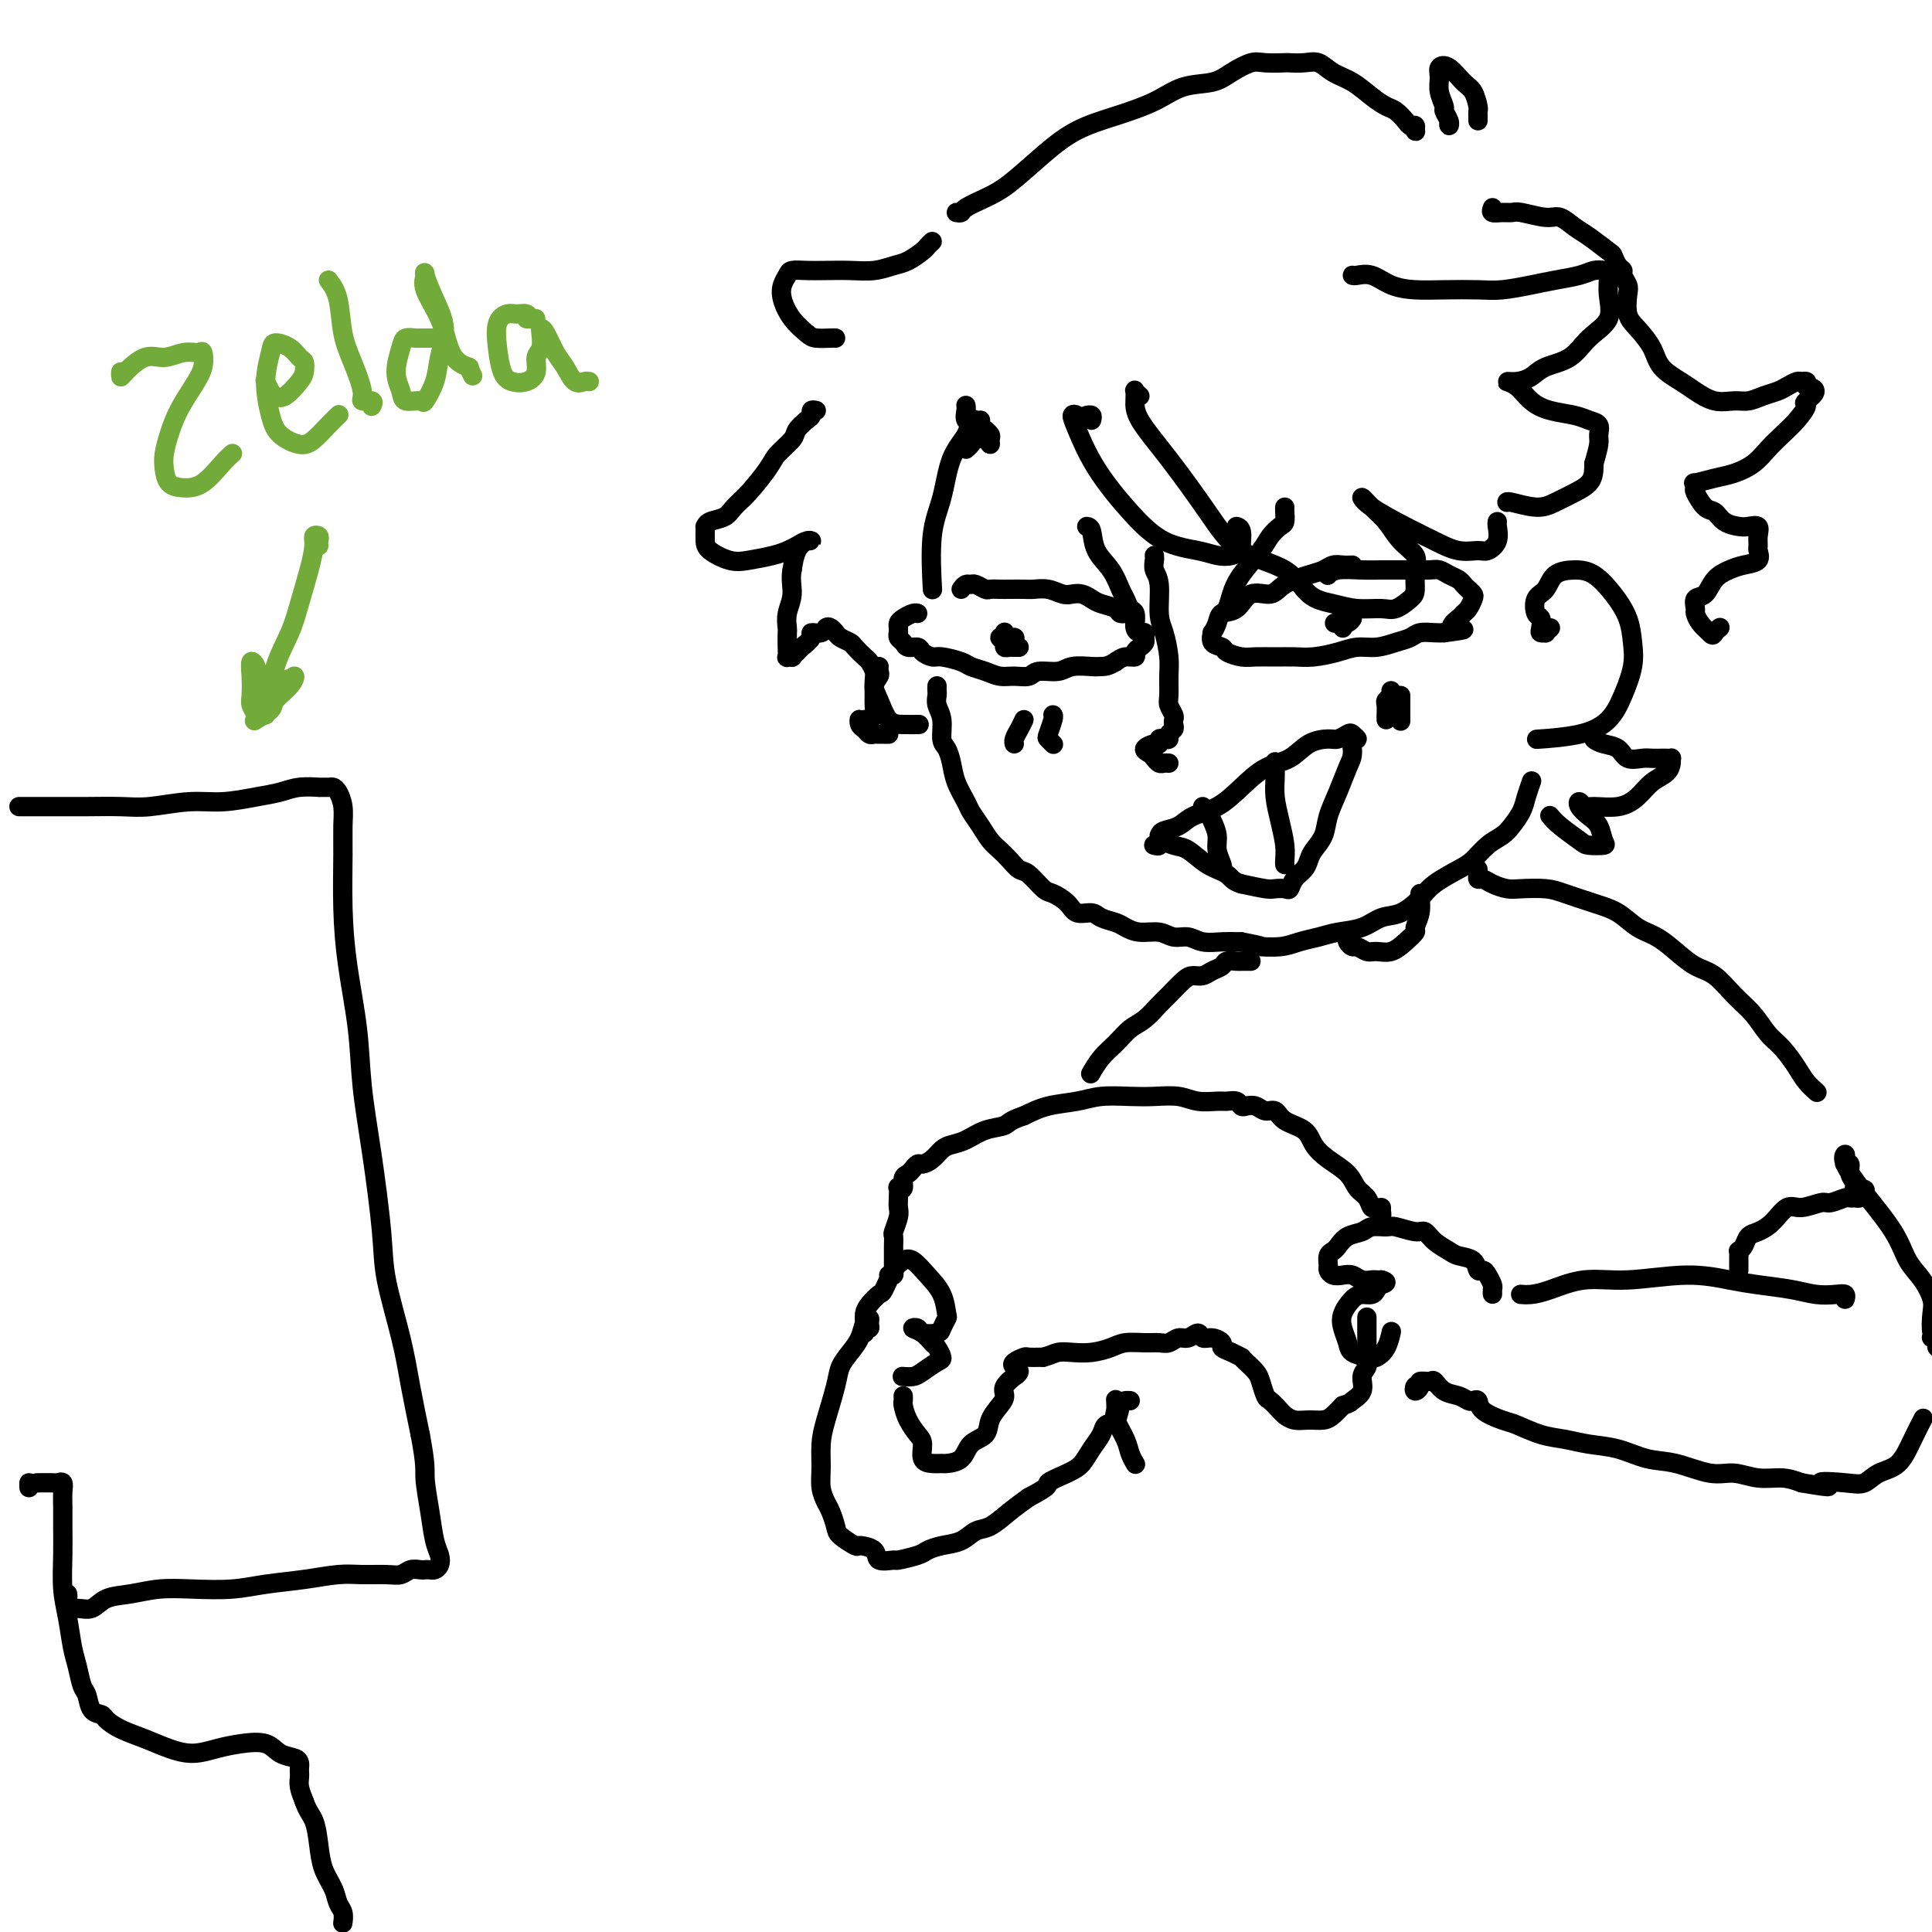 <svg viewBox='0 0 400 400' version='1.1' xmlns='http://www.w3.org/2000/svg' xmlns:xlink='http://www.w3.org/1999/xlink'><g fill='none' stroke='rgb(0,0,0)' stroke-width='4' stroke-linecap='round' stroke-linejoin='round'><path d='M199,122c0.325,-0.431 0.649,-0.862 1,-1c0.351,-0.138 0.727,0.015 1,0c0.273,-0.015 0.442,-0.200 1,0c0.558,0.200 1.504,0.786 2,1c0.496,0.214 0.541,0.058 1,0c0.459,-0.058 1.333,-0.016 2,0c0.667,0.016 1.127,0.008 2,0c0.873,-0.008 2.159,-0.016 3,0c0.841,0.016 1.236,0.056 2,0c0.764,-0.056 1.896,-0.208 3,0c1.104,0.208 2.181,0.777 3,1c0.819,0.223 1.379,0.101 2,0c0.621,-0.101 1.303,-0.181 2,0c0.697,0.181 1.409,0.622 2,1c0.591,0.378 1.062,0.692 2,1c0.938,0.308 2.342,0.611 3,1c0.658,0.389 0.571,0.865 1,1c0.429,0.135 1.373,-0.070 2,0c0.627,0.070 0.938,0.414 1,1c0.062,0.586 -0.126,1.414 0,2c0.126,0.586 0.567,0.931 1,1c0.433,0.069 0.858,-0.136 1,0c0.142,0.136 0.001,0.615 0,1c-0.001,0.385 0.137,0.677 0,1c-0.137,0.323 -0.551,0.678 -1,1c-0.449,0.322 -0.935,0.612 -1,1c-0.065,0.388 0.290,0.874 0,1c-0.290,0.126 -1.226,-0.107 -2,0c-0.774,0.107 -1.387,0.553 -2,1'/><path d='M231,137c-1.543,0.995 -2.399,0.984 -3,1c-0.601,0.016 -0.947,0.061 -2,0c-1.053,-0.061 -2.813,-0.227 -4,0c-1.187,0.227 -1.802,0.846 -3,1c-1.198,0.154 -2.981,-0.158 -4,0c-1.019,0.158 -1.274,0.785 -2,1c-0.726,0.215 -1.921,0.016 -3,0c-1.079,-0.016 -2.040,0.149 -3,0c-0.960,-0.149 -1.919,-0.614 -3,-1c-1.081,-0.386 -2.282,-0.695 -3,-1c-0.718,-0.305 -0.951,-0.608 -2,-1c-1.049,-0.392 -2.915,-0.875 -4,-1c-1.085,-0.125 -1.390,0.107 -2,0c-0.610,-0.107 -1.526,-0.553 -2,-1c-0.474,-0.447 -0.505,-0.894 -1,-1c-0.495,-0.106 -1.453,0.130 -2,0c-0.547,-0.130 -0.682,-0.626 -1,-1c-0.318,-0.374 -0.818,-0.625 -1,-1c-0.182,-0.375 -0.047,-0.874 0,-1c0.047,-0.126 0.005,0.120 0,0c-0.005,-0.120 0.027,-0.607 0,-1c-0.027,-0.393 -0.112,-0.694 0,-1c0.112,-0.306 0.422,-0.618 1,-1c0.578,-0.382 1.425,-0.834 2,-1c0.575,-0.166 0.879,-0.048 1,0c0.121,0.048 0.061,0.024 0,0'/><path d='M210,132c0.000,0.000 0.100,0.100 0.1,0.1'/><path d='M208,131c0.005,0.030 0.010,0.061 0,0c-0.010,-0.061 -0.033,-0.212 0,0c0.033,0.212 0.124,0.789 0,1c-0.124,0.211 -0.463,0.057 0,0c0.463,-0.057 1.727,-0.016 2,0c0.273,0.016 -0.445,0.007 -1,0c-0.555,-0.007 -0.948,-0.012 -1,0c-0.052,0.012 0.238,0.042 0,0c-0.238,-0.042 -1.003,-0.155 -1,0c0.003,0.155 0.775,0.577 1,1c0.225,0.423 -0.097,0.845 0,1c0.097,0.155 0.614,0.041 1,0c0.386,-0.041 0.642,-0.011 1,0c0.358,0.011 0.816,0.003 1,0c0.184,-0.003 0.092,-0.002 0,0'/><path d='M225,109c0.386,0.062 0.772,0.124 1,1c0.228,0.876 0.299,2.568 1,4c0.701,1.432 2.034,2.606 3,4c0.966,1.394 1.565,3.008 2,4c0.435,0.992 0.705,1.363 1,2c0.295,0.637 0.615,1.542 1,2c0.385,0.458 0.834,0.469 1,1c0.166,0.531 0.047,1.580 0,2c-0.047,0.420 -0.024,0.210 0,0'/><path d='M239,115c0.032,0.245 0.064,0.489 0,1c-0.064,0.511 -0.224,1.287 0,2c0.224,0.713 0.830,1.361 1,3c0.170,1.639 -0.098,4.267 0,6c0.098,1.733 0.561,2.572 1,4c0.439,1.428 0.853,3.447 1,5c0.147,1.553 0.025,2.640 0,4c-0.025,1.360 0.046,2.994 0,4c-0.046,1.006 -0.207,1.383 0,2c0.207,0.617 0.784,1.475 1,2c0.216,0.525 0.073,0.719 0,1c-0.073,0.281 -0.075,0.650 0,1c0.075,0.350 0.226,0.681 0,1c-0.226,0.319 -0.831,0.625 -1,1c-0.169,0.375 0.097,0.818 0,1c-0.097,0.182 -0.556,0.104 -1,0c-0.444,-0.104 -0.872,-0.235 -1,0c-0.128,0.235 0.046,0.836 0,1c-0.046,0.164 -0.310,-0.110 -1,0c-0.690,0.110 -1.804,0.604 -2,1c-0.196,0.396 0.526,0.695 1,1c0.474,0.305 0.702,0.618 1,1c0.298,0.382 0.668,0.834 1,1c0.332,0.166 0.628,0.045 1,0c0.372,-0.045 0.821,-0.013 1,0c0.179,0.013 0.090,0.006 0,0'/><path d='M240,173c0.142,-0.360 0.284,-0.721 1,-1c0.716,-0.279 2.007,-0.477 3,-1c0.993,-0.523 1.690,-1.371 3,-2c1.310,-0.629 3.234,-1.040 5,-2c1.766,-0.960 3.373,-2.468 5,-4c1.627,-1.532 3.275,-3.089 5,-4c1.725,-0.911 3.527,-1.176 5,-2c1.473,-0.824 2.618,-2.208 4,-3c1.382,-0.792 3.002,-0.992 4,-1c0.998,-0.008 1.374,0.178 2,0c0.626,-0.178 1.503,-0.718 2,-1c0.497,-0.282 0.614,-0.307 1,0c0.386,0.307 1.040,0.944 1,1c-0.040,0.056 -0.774,-0.471 -1,0c-0.226,0.471 0.057,1.939 0,3c-0.057,1.061 -0.453,1.716 -1,3c-0.547,1.284 -1.246,3.197 -2,5c-0.754,1.803 -1.563,3.494 -2,5c-0.437,1.506 -0.502,2.826 -1,4c-0.498,1.174 -1.429,2.203 -2,3c-0.571,0.797 -0.782,1.362 -1,2c-0.218,0.638 -0.443,1.348 -1,2c-0.557,0.652 -1.445,1.247 -2,2c-0.555,0.753 -0.776,1.663 -1,2c-0.224,0.337 -0.452,0.101 -1,0c-0.548,-0.101 -1.417,-0.066 -2,0c-0.583,0.066 -0.881,0.162 -2,0c-1.119,-0.162 -3.060,-0.581 -5,-1'/><path d='M257,183c-1.885,-0.532 -2.096,-1.363 -3,-2c-0.904,-0.637 -2.500,-1.081 -4,-2c-1.500,-0.919 -2.903,-2.313 -4,-3c-1.097,-0.687 -1.888,-0.668 -3,-1c-1.112,-0.332 -2.546,-1.017 -3,-1c-0.454,0.017 0.070,0.735 0,1c-0.070,0.265 -0.734,0.076 -1,0c-0.266,-0.076 -0.133,-0.038 0,0'/><path d='M249,167c0.342,0.269 0.684,0.538 1,1c0.316,0.462 0.607,1.119 1,2c0.393,0.881 0.890,1.988 1,3c0.110,1.012 -0.166,1.931 0,3c0.166,1.069 0.776,2.288 1,3c0.224,0.712 0.064,0.918 0,1c-0.064,0.082 -0.032,0.041 0,0'/><path d='M264,158c-0.006,-0.250 -0.012,-0.499 0,0c0.012,0.499 0.042,1.748 0,3c-0.042,1.252 -0.155,2.507 0,4c0.155,1.493 0.577,3.223 1,5c0.423,1.777 0.845,3.600 1,5c0.155,1.400 0.042,2.377 0,3c-0.042,0.623 -0.012,0.892 0,1c0.012,0.108 0.006,0.054 0,0'/><path d='M280,117c-0.665,0.025 -1.330,0.051 -2,0c-0.670,-0.051 -1.347,-0.177 -2,0c-0.653,0.177 -1.284,0.657 -2,1c-0.716,0.343 -1.517,0.547 -3,1c-1.483,0.453 -3.648,1.153 -5,2c-1.352,0.847 -1.892,1.840 -3,2c-1.108,0.160 -2.784,-0.513 -4,0c-1.216,0.513 -1.971,2.213 -3,3c-1.029,0.787 -2.330,0.663 -3,1c-0.670,0.337 -0.708,1.137 -1,2c-0.292,0.863 -0.837,1.789 -1,2c-0.163,0.211 0.057,-0.294 0,0c-0.057,0.294 -0.389,1.385 0,2c0.389,0.615 1.499,0.753 2,1c0.501,0.247 0.391,0.602 1,1c0.609,0.398 1.936,0.839 3,1c1.064,0.161 1.866,0.040 3,0c1.134,-0.040 2.599,-0.001 4,0c1.401,0.001 2.737,-0.037 4,0c1.263,0.037 2.452,0.151 4,0c1.548,-0.151 3.454,-0.565 5,-1c1.546,-0.435 2.731,-0.891 4,-1c1.269,-0.109 2.623,0.128 4,0c1.377,-0.128 2.778,-0.623 4,-1c1.222,-0.377 2.266,-0.637 3,-1c0.734,-0.363 1.159,-0.828 2,-1c0.841,-0.172 2.097,-0.049 3,0c0.903,0.049 1.451,0.025 2,0'/><path d='M299,131c6.903,-0.893 3.160,-0.624 2,-1c-1.160,-0.376 0.264,-1.396 1,-2c0.736,-0.604 0.783,-0.792 1,-1c0.217,-0.208 0.605,-0.437 1,-1c0.395,-0.563 0.797,-1.460 1,-2c0.203,-0.540 0.206,-0.722 0,-1c-0.206,-0.278 -0.622,-0.653 -1,-1c-0.378,-0.347 -0.720,-0.667 -1,-1c-0.280,-0.333 -0.500,-0.678 -1,-1c-0.500,-0.322 -1.282,-0.622 -2,-1c-0.718,-0.378 -1.374,-0.833 -2,-1c-0.626,-0.167 -1.222,-0.044 -2,0c-0.778,0.044 -1.738,0.011 -3,0c-1.262,-0.011 -2.825,0.001 -4,0c-1.175,-0.001 -1.961,-0.014 -3,0c-1.039,0.014 -2.330,0.055 -4,0c-1.670,-0.055 -3.719,-0.207 -5,0c-1.281,0.207 -1.795,0.773 -2,1c-0.205,0.227 -0.103,0.113 0,0'/><path d='M277,129c-0.511,-0.002 -1.022,-0.004 -1,0c0.022,0.004 0.578,0.015 1,0c0.422,-0.015 0.712,-0.057 1,0c0.288,0.057 0.575,0.214 1,0c0.425,-0.214 0.990,-0.798 1,-1c0.010,-0.202 -0.533,-0.023 -1,0c-0.467,0.023 -0.857,-0.110 -1,0c-0.143,0.110 -0.038,0.462 0,1c0.038,0.538 0.010,1.260 0,1c-0.010,-0.260 -0.003,-1.503 0,-2c0.003,-0.497 0.001,-0.249 0,0'/><path d='M266,105c-0.016,0.214 -0.033,0.429 0,1c0.033,0.571 0.115,1.499 0,2c-0.115,0.501 -0.426,0.573 -1,1c-0.574,0.427 -1.410,1.207 -2,2c-0.590,0.793 -0.932,1.600 -2,3c-1.068,1.400 -2.860,3.394 -4,5c-1.140,1.606 -1.626,2.822 -2,4c-0.374,1.178 -0.636,2.316 -1,3c-0.364,0.684 -0.829,0.915 -1,1c-0.171,0.085 -0.049,0.024 0,0c0.049,-0.024 0.024,-0.012 0,0'/><path d='M194,142c-0.009,0.354 -0.017,0.707 0,1c0.017,0.293 0.060,0.525 0,1c-0.060,0.475 -0.223,1.193 0,2c0.223,0.807 0.832,1.702 1,3c0.168,1.298 -0.106,2.999 0,4c0.106,1.001 0.591,1.303 1,2c0.409,0.697 0.743,1.789 1,3c0.257,1.211 0.439,2.541 1,4c0.561,1.459 1.501,3.048 2,4c0.499,0.952 0.556,1.266 1,2c0.444,0.734 1.274,1.889 2,3c0.726,1.111 1.348,2.179 2,3c0.652,0.821 1.333,1.393 2,2c0.667,0.607 1.318,1.247 2,2c0.682,0.753 1.394,1.619 2,2c0.606,0.381 1.106,0.278 2,1c0.894,0.722 2.183,2.270 3,3c0.817,0.730 1.162,0.644 2,1c0.838,0.356 2.168,1.156 3,2c0.832,0.844 1.167,1.731 2,2c0.833,0.269 2.164,-0.082 3,0c0.836,0.082 1.175,0.595 2,1c0.825,0.405 2.135,0.701 3,1c0.865,0.299 1.285,0.601 2,1c0.715,0.399 1.727,0.895 3,1c1.273,0.105 2.808,-0.182 4,0c1.192,0.182 2.040,0.833 3,1c0.960,0.167 2.030,-0.151 3,0c0.970,0.151 1.838,0.771 3,1c1.162,0.229 2.618,0.065 4,0c1.382,-0.065 2.691,-0.033 4,0'/><path d='M257,195c5.974,1.142 3.909,0.996 4,1c0.091,0.004 2.337,0.157 4,0c1.663,-0.157 2.741,-0.624 4,-1c1.259,-0.376 2.699,-0.663 4,-1c1.301,-0.337 2.463,-0.726 4,-1c1.537,-0.274 3.448,-0.432 5,-1c1.552,-0.568 2.744,-1.546 4,-2c1.256,-0.454 2.576,-0.386 4,-1c1.424,-0.614 2.950,-1.911 4,-3c1.050,-1.089 1.622,-1.968 3,-3c1.378,-1.032 3.562,-2.215 5,-3c1.438,-0.785 2.129,-1.172 3,-2c0.871,-0.828 1.921,-2.097 3,-3c1.079,-0.903 2.188,-1.440 3,-2c0.812,-0.560 1.328,-1.142 2,-2c0.672,-0.858 1.500,-1.993 2,-3c0.500,-1.007 0.673,-1.887 1,-3c0.327,-1.113 0.808,-2.461 1,-3c0.192,-0.539 0.096,-0.270 0,0'/><path d='M236,82c-0.422,-0.382 -0.843,-0.765 -1,-1c-0.157,-0.235 -0.049,-0.324 0,0c0.049,0.324 0.038,1.059 0,2c-0.038,0.941 -0.103,2.087 1,4c1.103,1.913 3.375,4.593 6,8c2.625,3.407 5.604,7.543 8,11c2.396,3.457 4.208,6.237 7,8c2.792,1.763 6.565,2.510 9,4c2.435,1.490 3.533,3.721 5,5c1.467,1.279 3.303,1.604 5,2c1.697,0.396 3.253,0.862 5,1c1.747,0.138 3.683,-0.053 5,0c1.317,0.053 2.016,0.348 3,0c0.984,-0.348 2.255,-1.341 3,-2c0.745,-0.659 0.965,-0.984 1,-2c0.035,-1.016 -0.115,-2.722 0,-4c0.115,-1.278 0.496,-2.127 0,-3c-0.496,-0.873 -1.868,-1.771 -3,-3c-1.132,-1.229 -2.023,-2.790 -3,-4c-0.977,-1.210 -2.041,-2.070 -3,-3c-0.959,-0.930 -1.815,-1.930 -2,-2c-0.185,-0.070 0.300,0.790 2,2c1.700,1.210 4.615,2.770 7,4c2.385,1.230 4.240,2.129 6,3c1.760,0.871 3.424,1.715 5,2c1.576,0.285 3.063,0.010 4,0c0.937,-0.010 1.323,0.246 2,0c0.677,-0.246 1.645,-0.994 2,-2c0.355,-1.006 0.095,-2.271 0,-3c-0.095,-0.729 -0.027,-0.923 0,-1c0.027,-0.077 0.014,-0.039 0,0'/><path d='M226,87c0.111,-0.422 0.222,-0.844 0,-1c-0.222,-0.156 -0.778,-0.044 -1,0c-0.222,0.044 -0.111,0.022 0,0'/><path d='M224,87c-0.299,-0.380 -0.599,-0.761 -1,-1c-0.401,-0.239 -0.904,-0.338 -1,0c-0.096,0.338 0.214,1.113 1,3c0.786,1.887 2.048,4.887 4,8c1.952,3.113 4.595,6.338 7,9c2.405,2.662 4.571,4.762 7,6c2.429,1.238 5.120,1.613 7,2c1.880,0.387 2.950,0.787 4,1c1.050,0.213 2.082,0.239 3,0c0.918,-0.239 1.724,-0.744 2,-1c0.276,-0.256 0.022,-0.265 0,-1c-0.022,-0.735 0.186,-2.198 0,-3c-0.186,-0.802 -0.768,-0.943 -1,-1c-0.232,-0.057 -0.116,-0.028 0,0'/><path d='M203,87c-0.319,0.065 -0.637,0.129 -1,0c-0.363,-0.129 -0.770,-0.453 -1,0c-0.230,0.453 -0.282,1.682 -1,3c-0.718,1.318 -2.101,2.726 -3,5c-0.899,2.274 -1.313,5.414 -2,8c-0.687,2.586 -1.646,4.619 -2,8c-0.354,3.381 -0.101,8.109 0,10c0.101,1.891 0.051,0.946 0,0'/><path d='M321,130c-0.452,0.427 -0.905,0.853 -1,1c-0.095,0.147 0.167,0.014 0,0c-0.167,-0.014 -0.765,0.091 -1,0c-0.235,-0.091 -0.109,-0.379 0,-1c0.109,-0.621 0.202,-1.574 0,-2c-0.202,-0.426 -0.697,-0.325 -1,-1c-0.303,-0.675 -0.413,-2.128 0,-3c0.413,-0.872 1.349,-1.165 2,-2c0.651,-0.835 1.018,-2.213 2,-3c0.982,-0.787 2.578,-0.984 4,-1c1.422,-0.016 2.670,0.150 4,1c1.330,0.850 2.743,2.386 4,4c1.257,1.614 2.358,3.306 3,5c0.642,1.694 0.827,3.389 1,5c0.173,1.611 0.336,3.139 0,5c-0.336,1.861 -1.170,4.054 -2,6c-0.830,1.946 -1.655,3.645 -3,5c-1.345,1.355 -3.208,2.365 -6,3c-2.792,0.635 -6.512,0.896 -8,1c-1.488,0.104 -0.744,0.052 0,0'/><path d='M182,138c-0.035,0.354 -0.071,0.708 0,1c0.071,0.292 0.248,0.523 0,1c-0.248,0.477 -0.921,1.200 -1,2c-0.079,0.800 0.435,1.679 1,3c0.565,1.321 1.182,3.086 2,4c0.818,0.914 1.835,0.977 3,1c1.165,0.023 2.476,0.007 3,0c0.524,-0.007 0.262,-0.003 0,0'/><path d='M169,85c-0.437,-0.096 -0.875,-0.193 -1,0c-0.125,0.193 0.061,0.674 0,1c-0.061,0.326 -0.371,0.497 -1,1c-0.629,0.503 -1.578,1.338 -2,2c-0.422,0.662 -0.315,1.150 -1,2c-0.685,0.850 -2.160,2.063 -3,3c-0.840,0.937 -1.044,1.599 -2,3c-0.956,1.401 -2.662,3.542 -4,5c-1.338,1.458 -2.306,2.232 -3,3c-0.694,0.768 -1.114,1.528 -2,2c-0.886,0.472 -2.237,0.654 -3,1c-0.763,0.346 -0.936,0.855 -1,1c-0.064,0.145 -0.019,-0.073 0,0c0.019,0.073 0.012,0.437 0,1c-0.012,0.563 -0.029,1.325 0,2c0.029,0.675 0.105,1.264 1,2c0.895,0.736 2.610,1.620 4,2c1.390,0.380 2.456,0.256 4,0c1.544,-0.256 3.567,-0.643 5,-1c1.433,-0.357 2.277,-0.685 3,-1c0.723,-0.315 1.326,-0.616 2,-1c0.674,-0.384 1.421,-0.852 2,-1c0.579,-0.148 0.990,0.022 1,0c0.010,-0.022 -0.382,-0.237 -1,0c-0.618,0.237 -1.462,0.925 -2,2c-0.538,1.075 -0.769,2.538 -1,4'/><path d='M164,118c-0.403,1.865 0.088,3.528 0,5c-0.088,1.472 -0.755,2.752 -1,4c-0.245,1.248 -0.067,2.464 0,3c0.067,0.536 0.022,0.392 0,1c-0.022,0.608 -0.021,1.968 0,3c0.021,1.032 0.061,1.738 0,2c-0.061,0.262 -0.225,0.082 0,0c0.225,-0.082 0.839,-0.067 1,0c0.161,0.067 -0.130,0.186 0,0c0.130,-0.186 0.683,-0.676 1,-1c0.317,-0.324 0.400,-0.483 1,-1c0.600,-0.517 1.719,-1.393 2,-2c0.281,-0.607 -0.275,-0.943 0,-1c0.275,-0.057 1.380,0.167 2,0c0.620,-0.167 0.754,-0.725 1,-1c0.246,-0.275 0.604,-0.267 1,0c0.396,0.267 0.831,0.793 1,1c0.169,0.207 0.072,0.096 0,0c-0.072,-0.096 -0.117,-0.176 0,0c0.117,0.176 0.398,0.610 1,1c0.602,0.390 1.524,0.738 2,1c0.476,0.262 0.506,0.439 1,1c0.494,0.561 1.453,1.505 2,2c0.547,0.495 0.682,0.541 1,1c0.318,0.459 0.818,1.331 1,2c0.182,0.669 0.046,1.136 0,2c-0.046,0.864 -0.001,2.127 0,3c0.001,0.873 -0.041,1.358 0,2c0.041,0.642 0.165,1.442 0,2c-0.165,0.558 -0.619,0.874 -1,1c-0.381,0.126 -0.691,0.063 -1,0'/><path d='M179,149c-0.523,1.498 -0.831,0.244 -1,0c-0.169,-0.244 -0.200,0.523 0,1c0.200,0.477 0.631,0.664 1,1c0.369,0.336 0.677,0.822 1,1c0.323,0.178 0.661,0.048 1,0c0.339,-0.048 0.678,-0.013 1,0c0.322,0.013 0.625,0.003 1,0c0.375,-0.003 0.821,-0.001 1,0c0.179,0.001 0.089,0.000 0,0'/><path d='M193,50c-0.382,0.364 -0.765,0.728 -1,1c-0.235,0.272 -0.323,0.451 -1,1c-0.677,0.549 -1.945,1.468 -3,2c-1.055,0.532 -1.899,0.679 -3,1c-1.101,0.321 -2.459,0.818 -4,1c-1.541,0.182 -3.263,0.051 -5,0c-1.737,-0.051 -3.488,-0.022 -5,0c-1.512,0.022 -2.785,0.038 -4,0c-1.215,-0.038 -2.373,-0.131 -3,0c-0.627,0.131 -0.722,0.487 -1,1c-0.278,0.513 -0.739,1.185 -1,2c-0.261,0.815 -0.322,1.774 0,3c0.322,1.226 1.029,2.721 2,4c0.971,1.279 2.208,2.343 3,3c0.792,0.657 1.140,0.908 2,1c0.860,0.092 2.231,0.025 3,0c0.769,-0.025 0.934,-0.007 1,0c0.066,0.007 0.033,0.004 0,0'/><path d='M200,84c-0.012,-0.058 -0.023,-0.117 0,0c0.023,0.117 0.082,0.409 0,1c-0.082,0.591 -0.305,1.482 0,2c0.305,0.518 1.139,0.663 2,1c0.861,0.337 1.748,0.866 2,1c0.252,0.134 -0.131,-0.125 0,0c0.131,0.125 0.774,0.635 1,1c0.226,0.365 0.033,0.584 0,1c-0.033,0.416 0.092,1.029 0,1c-0.092,-0.029 -0.403,-0.701 -1,-1c-0.597,-0.299 -1.480,-0.224 -2,0c-0.520,0.224 -0.679,0.599 -1,1c-0.321,0.401 -0.806,0.829 -1,1c-0.194,0.171 -0.097,0.086 0,0'/><path d='M280,57c0.173,0.053 0.346,0.105 1,0c0.654,-0.105 1.788,-0.368 3,0c1.212,0.368 2.503,1.367 4,2c1.497,0.633 3.201,0.899 5,1c1.799,0.101 3.694,0.038 6,0c2.306,-0.038 5.023,-0.051 7,0c1.977,0.051 3.215,0.168 5,0c1.785,-0.168 4.117,-0.620 6,-1c1.883,-0.380 3.318,-0.690 5,-1c1.682,-0.310 3.613,-0.622 5,-1c1.387,-0.378 2.231,-0.821 3,-1c0.769,-0.179 1.462,-0.093 2,0c0.538,0.093 0.922,0.192 1,1c0.078,0.808 -0.149,2.324 0,4c0.149,1.676 0.676,3.513 0,5c-0.676,1.487 -2.554,2.623 -4,4c-1.446,1.377 -2.459,2.996 -4,4c-1.541,1.004 -3.609,1.395 -5,2c-1.391,0.605 -2.105,1.426 -3,2c-0.895,0.574 -1.970,0.903 -3,1c-1.030,0.097 -2.015,-0.038 -2,0c0.015,0.038 1.029,0.248 2,1c0.971,0.752 1.900,2.046 3,3c1.100,0.954 2.372,1.568 4,2c1.628,0.432 3.614,0.680 5,1c1.386,0.320 2.172,0.710 3,1c0.828,0.290 1.696,0.480 2,1c0.304,0.520 0.043,1.371 0,2c-0.043,0.629 0.130,1.037 0,2c-0.130,0.963 -0.565,2.482 -1,4'/><path d='M330,96c0.057,2.204 -0.300,3.214 -1,4c-0.700,0.786 -1.743,1.349 -3,2c-1.257,0.651 -2.729,1.390 -4,2c-1.271,0.610 -2.341,1.091 -4,1c-1.659,-0.091 -3.908,-0.755 -5,-1c-1.092,-0.245 -1.026,-0.070 -1,0c0.026,0.070 0.013,0.035 0,0'/><path d='M198,44c0.402,0.066 0.805,0.133 1,0c0.195,-0.133 0.184,-0.465 1,-1c0.816,-0.535 2.459,-1.273 4,-2c1.541,-0.727 2.981,-1.443 5,-3c2.019,-1.557 4.618,-3.955 7,-6c2.382,-2.045 4.549,-3.738 7,-5c2.451,-1.262 5.186,-2.095 8,-3c2.814,-0.905 5.706,-1.882 8,-3c2.294,-1.118 3.991,-2.377 6,-3c2.009,-0.623 4.329,-0.612 6,-1c1.671,-0.388 2.694,-1.176 4,-2c1.306,-0.824 2.895,-1.684 4,-2c1.105,-0.316 1.727,-0.086 3,0c1.273,0.086 3.197,0.029 4,0c0.803,-0.029 0.486,-0.031 1,0c0.514,0.031 1.859,0.095 3,0c1.141,-0.095 2.077,-0.348 3,0c0.923,0.348 1.833,1.297 3,2c1.167,0.703 2.593,1.162 4,2c1.407,0.838 2.797,2.057 4,3c1.203,0.943 2.221,1.611 3,2c0.779,0.389 1.319,0.500 2,1c0.681,0.500 1.504,1.389 2,2c0.496,0.611 0.665,0.945 1,1c0.335,0.055 0.836,-0.167 1,0c0.164,0.167 -0.007,0.725 0,1c0.007,0.275 0.194,0.266 0,0c-0.194,-0.266 -0.770,-0.790 -1,-1c-0.230,-0.210 -0.115,-0.105 0,0'/><path d='M300,25c-0.033,0.478 -0.065,0.957 0,1c0.065,0.043 0.228,-0.348 0,-1c-0.228,-0.652 -0.847,-1.565 -1,-2c-0.153,-0.435 0.160,-0.392 0,-1c-0.160,-0.608 -0.794,-1.866 -1,-3c-0.206,-1.134 0.014,-2.145 0,-3c-0.014,-0.855 -0.263,-1.553 0,-2c0.263,-0.447 1.037,-0.642 2,0c0.963,0.642 2.114,2.122 3,3c0.886,0.878 1.505,1.153 2,2c0.495,0.847 0.865,2.265 1,3c0.135,0.735 0.036,0.785 0,1c-0.036,0.215 -0.010,0.594 0,1c0.010,0.406 0.003,0.840 0,1c-0.003,0.160 -0.001,0.046 0,0c0.001,-0.046 0.000,-0.023 0,0'/><path d='M309,43c-0.173,0.425 -0.345,0.850 0,1c0.345,0.150 1.208,0.024 2,0c0.792,-0.024 1.514,0.052 2,0c0.486,-0.052 0.737,-0.234 2,0c1.263,0.234 3.540,0.882 5,1c1.460,0.118 2.103,-0.296 3,0c0.897,0.296 2.047,1.301 3,2c0.953,0.699 1.709,1.090 3,2c1.291,0.910 3.115,2.337 4,3c0.885,0.663 0.829,0.562 1,1c0.171,0.438 0.568,1.414 1,2c0.432,0.586 0.899,0.783 1,1c0.101,0.217 -0.164,0.455 0,1c0.164,0.545 0.758,1.398 1,2c0.242,0.602 0.132,0.955 0,2c-0.132,1.045 -0.285,2.784 0,4c0.285,1.216 1.009,1.911 2,3c0.991,1.089 2.249,2.573 3,4c0.751,1.427 0.995,2.799 2,4c1.005,1.201 2.772,2.232 4,3c1.228,0.768 1.917,1.275 3,2c1.083,0.725 2.559,1.669 4,2c1.441,0.331 2.847,0.047 4,0c1.153,-0.047 2.053,0.141 3,0c0.947,-0.141 1.941,-0.612 3,-1c1.059,-0.388 2.182,-0.693 3,-1c0.818,-0.307 1.330,-0.615 2,-1c0.670,-0.385 1.499,-0.845 2,-1c0.501,-0.155 0.673,-0.003 1,0c0.327,0.003 0.808,-0.142 1,0c0.192,0.142 0.096,0.571 0,1'/><path d='M374,80c3.536,0.503 0.875,2.259 0,3c-0.875,0.741 0.034,0.467 0,1c-0.034,0.533 -1.012,1.873 -2,3c-0.988,1.127 -1.985,2.042 -3,3c-1.015,0.958 -2.049,1.959 -3,3c-0.951,1.041 -1.820,2.120 -3,3c-1.180,0.880 -2.669,1.560 -4,2c-1.331,0.440 -2.502,0.641 -4,1c-1.498,0.359 -3.324,0.878 -4,1c-0.676,0.122 -0.203,-0.151 0,0c0.203,0.151 0.136,0.727 0,1c-0.136,0.273 -0.342,0.245 0,1c0.342,0.755 1.232,2.294 2,3c0.768,0.706 1.415,0.580 2,1c0.585,0.420 1.109,1.386 2,2c0.891,0.614 2.148,0.875 3,1c0.852,0.125 1.300,0.112 2,0c0.700,-0.112 1.654,-0.325 2,0c0.346,0.325 0.084,1.186 0,2c-0.084,0.814 0.011,1.580 0,2c-0.011,0.420 -0.128,0.496 0,1c0.128,0.504 0.502,1.438 0,2c-0.502,0.562 -1.879,0.751 -3,1c-1.121,0.249 -1.985,0.557 -3,1c-1.015,0.443 -2.182,1.021 -3,2c-0.818,0.979 -1.289,2.359 -2,3c-0.711,0.641 -1.663,0.542 -2,1c-0.337,0.458 -0.059,1.473 0,2c0.059,0.527 -0.099,0.565 0,1c0.099,0.435 0.457,1.267 1,2c0.543,0.733 1.272,1.366 2,2'/><path d='M354,131c0.631,0.833 0.708,0.417 1,0c0.292,-0.417 0.798,-0.833 1,-1c0.202,-0.167 0.101,-0.083 0,0'/><path d='M330,152c-0.146,0.323 -0.292,0.647 0,1c0.292,0.353 1.023,0.736 2,1c0.977,0.264 2.202,0.411 3,1c0.798,0.589 1.169,1.622 2,2c0.831,0.378 2.121,0.101 3,0c0.879,-0.101 1.346,-0.028 2,0c0.654,0.028 1.496,0.010 2,0c0.504,-0.010 0.670,-0.010 1,0c0.330,0.010 0.826,0.032 1,0c0.174,-0.032 0.028,-0.119 0,0c-0.028,0.119 0.063,0.442 0,1c-0.063,0.558 -0.279,1.351 -1,2c-0.721,0.649 -1.947,1.156 -3,2c-1.053,0.844 -1.932,2.026 -3,3c-1.068,0.974 -2.326,1.741 -4,2c-1.674,0.259 -3.763,0.009 -5,0c-1.237,-0.009 -1.621,0.223 -2,0c-0.379,-0.223 -0.754,-0.901 -1,-1c-0.246,-0.099 -0.365,0.380 0,1c0.365,0.620 1.212,1.382 2,2c0.788,0.618 1.517,1.093 2,2c0.483,0.907 0.719,2.248 1,3c0.281,0.752 0.608,0.916 0,1c-0.608,0.084 -2.149,0.089 -3,0c-0.851,-0.089 -1.012,-0.271 -2,-1c-0.988,-0.729 -2.805,-2.004 -4,-3c-1.195,-0.996 -1.770,-1.713 -2,-2c-0.230,-0.287 -0.115,-0.143 0,0'/><path d='M279,193c0.026,0.342 0.052,0.684 0,1c-0.052,0.316 -0.180,0.606 0,1c0.180,0.394 0.670,0.892 1,1c0.330,0.108 0.500,-0.173 1,0c0.500,0.173 1.329,0.799 2,1c0.671,0.201 1.184,-0.025 2,0c0.816,0.025 1.935,0.299 3,0c1.065,-0.299 2.075,-1.173 3,-2c0.925,-0.827 1.764,-1.609 2,-2c0.236,-0.391 -0.133,-0.392 0,-1c0.133,-0.608 0.768,-1.823 1,-3c0.232,-1.177 0.063,-2.317 0,-3c-0.063,-0.683 -0.018,-0.909 0,-1c0.018,-0.091 0.009,-0.045 0,0'/><path d='M309,267c0.006,0.519 0.013,1.039 0,1c-0.013,-0.039 -0.045,-0.636 0,-1c0.045,-0.364 0.169,-0.497 0,-1c-0.169,-0.503 -0.630,-1.378 -1,-2c-0.370,-0.622 -0.650,-0.992 -1,-1c-0.350,-0.008 -0.769,0.346 -1,0c-0.231,-0.346 -0.275,-1.393 -1,-2c-0.725,-0.607 -2.131,-0.774 -3,-1c-0.869,-0.226 -1.199,-0.509 -2,-1c-0.801,-0.491 -2.072,-1.189 -3,-2c-0.928,-0.811 -1.512,-1.735 -2,-2c-0.488,-0.265 -0.878,0.128 -2,0c-1.122,-0.128 -2.976,-0.779 -4,-1c-1.024,-0.221 -1.220,-0.014 -2,0c-0.780,0.014 -2.145,-0.165 -3,0c-0.855,0.165 -1.200,0.673 -2,1c-0.800,0.327 -2.057,0.473 -3,1c-0.943,0.527 -1.574,1.436 -2,2c-0.426,0.564 -0.648,0.782 -1,1c-0.352,0.218 -0.835,0.437 -1,1c-0.165,0.563 -0.014,1.470 0,2c0.014,0.530 -0.110,0.682 0,1c0.110,0.318 0.453,0.803 1,1c0.547,0.197 1.298,0.105 2,0c0.702,-0.105 1.354,-0.224 2,0c0.646,0.224 1.287,0.792 2,1c0.713,0.208 1.500,0.056 2,0c0.500,-0.056 0.714,-0.016 1,0c0.286,0.016 0.643,0.008 1,0'/><path d='M286,265c1.753,0.492 0.636,0.722 0,1c-0.636,0.278 -0.791,0.605 -1,1c-0.209,0.395 -0.474,0.857 -1,1c-0.526,0.143 -1.314,-0.033 -2,0c-0.686,0.033 -1.268,0.274 -2,1c-0.732,0.726 -1.612,1.935 -2,3c-0.388,1.065 -0.284,1.985 0,3c0.284,1.015 0.748,2.124 1,3c0.252,0.876 0.292,1.520 1,2c0.708,0.480 2.085,0.797 3,1c0.915,0.203 1.369,0.291 2,0c0.631,-0.291 1.439,-0.963 2,-2c0.561,-1.037 0.875,-2.439 1,-3c0.125,-0.561 0.063,-0.280 0,0'/><path d='M286,250c0.000,0.346 0.001,0.693 0,1c-0.001,0.307 -0.003,0.576 0,1c0.003,0.424 0.012,1.005 0,1c-0.012,-0.005 -0.044,-0.596 0,-1c0.044,-0.404 0.163,-0.621 0,-1c-0.163,-0.379 -0.608,-0.919 -1,-1c-0.392,-0.081 -0.730,0.299 -1,0c-0.270,-0.299 -0.471,-1.276 -1,-2c-0.529,-0.724 -1.385,-1.195 -2,-2c-0.615,-0.805 -0.987,-1.944 -2,-3c-1.013,-1.056 -2.666,-2.028 -4,-3c-1.334,-0.972 -2.349,-1.944 -3,-3c-0.651,-1.056 -0.937,-2.196 -2,-3c-1.063,-0.804 -2.904,-1.274 -4,-2c-1.096,-0.726 -1.446,-1.710 -2,-2c-0.554,-0.290 -1.313,0.115 -2,0c-0.687,-0.115 -1.301,-0.749 -2,-1c-0.699,-0.251 -1.484,-0.120 -2,0c-0.516,0.120 -0.763,0.229 -1,0c-0.237,-0.229 -0.463,-0.797 -1,-1c-0.537,-0.203 -1.385,-0.040 -2,0c-0.615,0.040 -0.998,-0.042 -2,0c-1.002,0.042 -2.623,0.206 -4,0c-1.377,-0.206 -2.508,-0.784 -4,-1c-1.492,-0.216 -3.343,-0.070 -5,0c-1.657,0.070 -3.121,0.063 -5,0c-1.879,-0.063 -4.174,-0.182 -6,0c-1.826,0.182 -3.184,0.664 -5,1c-1.816,0.336 -4.090,0.524 -6,1c-1.910,0.476 -3.455,1.238 -5,2'/><path d='M212,231c-3.192,1.040 -3.173,1.640 -4,2c-0.827,0.360 -2.500,0.481 -4,1c-1.500,0.519 -2.825,1.435 -4,2c-1.175,0.565 -2.199,0.777 -3,1c-0.801,0.223 -1.381,0.455 -2,1c-0.619,0.545 -1.279,1.403 -2,2c-0.721,0.597 -1.504,0.932 -2,1c-0.496,0.068 -0.706,-0.132 -1,0c-0.294,0.132 -0.671,0.596 -1,1c-0.329,0.404 -0.610,0.748 -1,1c-0.390,0.252 -0.889,0.413 -1,1c-0.111,0.587 0.166,1.599 0,2c-0.166,0.401 -0.776,0.189 -1,0c-0.224,-0.189 -0.064,-0.355 0,0c0.064,0.355 0.031,1.232 0,2c-0.031,0.768 -0.061,1.428 0,2c0.061,0.572 0.212,1.057 0,2c-0.212,0.943 -0.789,2.346 -1,3c-0.211,0.654 -0.056,0.560 0,1c0.056,0.440 0.015,1.413 0,2c-0.015,0.587 -0.003,0.788 0,1c0.003,0.212 -0.003,0.435 0,1c0.003,0.565 0.015,1.472 0,2c-0.015,0.528 -0.055,0.678 0,1c0.055,0.322 0.207,0.818 0,1c-0.207,0.182 -0.773,0.052 -1,0c-0.227,-0.052 -0.113,-0.026 0,0'/><path d='M180,275c-0.427,0.064 -0.854,0.129 -1,0c-0.146,-0.129 -0.013,-0.451 0,-1c0.013,-0.549 -0.096,-1.323 0,-2c0.096,-0.677 0.396,-1.256 1,-2c0.604,-0.744 1.512,-1.652 2,-2c0.488,-0.348 0.556,-0.138 1,-1c0.444,-0.862 1.264,-2.798 2,-4c0.736,-1.202 1.388,-1.670 2,-2c0.612,-0.330 1.184,-0.521 2,0c0.816,0.521 1.875,1.754 3,3c1.125,1.246 2.315,2.505 3,4c0.685,1.495 0.867,3.225 1,4c0.133,0.775 0.219,0.596 0,1c-0.219,0.404 -0.744,1.390 -1,2c-0.256,0.610 -0.245,0.845 -1,1c-0.755,0.155 -2.276,0.231 -3,0c-0.724,-0.231 -0.650,-0.768 -1,-1c-0.350,-0.232 -1.123,-0.160 -1,0c0.123,0.160 1.142,0.409 2,1c0.858,0.591 1.555,1.524 2,2c0.445,0.476 0.639,0.495 1,1c0.361,0.505 0.888,1.494 1,2c0.112,0.506 -0.191,0.528 -1,1c-0.809,0.472 -2.124,1.395 -3,2c-0.876,0.605 -1.313,0.894 -2,1c-0.687,0.106 -1.625,0.030 -2,0c-0.375,-0.030 -0.188,-0.015 0,0'/><path d='M187,289c0.016,0.379 0.033,0.758 0,1c-0.033,0.242 -0.115,0.348 0,1c0.115,0.652 0.429,1.849 1,3c0.571,1.151 1.400,2.256 2,3c0.600,0.744 0.971,1.128 1,2c0.029,0.872 -0.283,2.233 0,3c0.283,0.767 1.163,0.942 2,1c0.837,0.058 1.633,0.000 2,0c0.367,-0.000 0.307,0.058 1,0c0.693,-0.058 2.140,-0.232 3,-1c0.860,-0.768 1.135,-2.131 2,-3c0.865,-0.869 2.321,-1.243 3,-2c0.679,-0.757 0.582,-1.895 1,-3c0.418,-1.105 1.350,-2.176 2,-3c0.650,-0.824 1.016,-1.401 1,-2c-0.016,-0.599 -0.414,-1.221 0,-2c0.414,-0.779 1.640,-1.714 2,-2c0.360,-0.286 -0.145,0.077 0,0c0.145,-0.077 0.940,-0.595 1,-1c0.060,-0.405 -0.617,-0.697 -1,-1c-0.383,-0.303 -0.474,-0.617 0,-1c0.474,-0.383 1.512,-0.834 2,-1c0.488,-0.166 0.425,-0.047 1,0c0.575,0.047 1.787,0.024 3,0'/><path d='M216,281c1.476,-0.378 2.165,-0.823 3,-1c0.835,-0.177 1.816,-0.086 3,0c1.184,0.086 2.572,0.166 4,0c1.428,-0.166 2.896,-0.579 4,-1c1.104,-0.421 1.843,-0.849 3,-1c1.157,-0.151 2.732,-0.025 4,0c1.268,0.025 2.227,-0.051 3,0c0.773,0.051 1.358,0.228 2,0c0.642,-0.228 1.340,-0.861 2,-1c0.660,-0.139 1.281,0.214 2,0c0.719,-0.214 1.536,-0.997 2,-1c0.464,-0.003 0.575,0.772 1,1c0.425,0.228 1.165,-0.093 2,0c0.835,0.093 1.764,0.599 2,1c0.236,0.401 -0.222,0.698 0,1c0.222,0.302 1.124,0.609 2,1c0.876,0.391 1.726,0.866 2,1c0.274,0.134 -0.028,-0.072 0,0c0.028,0.072 0.388,0.424 1,1c0.612,0.576 1.477,1.377 2,2c0.523,0.623 0.703,1.070 1,2c0.297,0.930 0.712,2.344 1,3c0.288,0.656 0.450,0.554 1,1c0.550,0.446 1.488,1.441 2,2c0.512,0.559 0.598,0.684 1,1c0.402,0.316 1.119,0.825 2,1c0.881,0.175 1.927,0.016 3,0c1.073,-0.016 2.174,0.111 3,0c0.826,-0.111 1.379,-0.460 2,-1c0.621,-0.540 1.311,-1.270 2,-2'/><path d='M278,291c1.874,-0.611 1.560,-0.639 2,-1c0.440,-0.361 1.635,-1.055 2,-2c0.365,-0.945 -0.098,-2.142 0,-3c0.098,-0.858 0.758,-1.376 1,-2c0.242,-0.624 0.065,-1.355 0,-2c-0.065,-0.645 -0.017,-1.204 0,-2c0.017,-0.796 0.005,-1.830 0,-3c-0.005,-1.170 -0.001,-2.477 0,-3c0.001,-0.523 0.001,-0.261 0,0'/><path d='M259,199c-0.325,0.002 -0.649,0.004 -1,0c-0.351,-0.004 -0.727,-0.012 -1,0c-0.273,0.012 -0.443,0.046 -1,0c-0.557,-0.046 -1.500,-0.170 -2,0c-0.500,0.170 -0.555,0.635 -1,1c-0.445,0.365 -1.278,0.630 -2,1c-0.722,0.370 -1.333,0.846 -2,1c-0.667,0.154 -1.389,-0.016 -2,0c-0.611,0.016 -1.111,0.216 -2,1c-0.889,0.784 -2.166,2.153 -3,3c-0.834,0.847 -1.224,1.174 -2,2c-0.776,0.826 -1.939,2.152 -3,3c-1.061,0.848 -2.022,1.219 -3,2c-0.978,0.781 -1.973,1.972 -3,3c-1.027,1.028 -2.084,1.892 -3,3c-0.916,1.108 -1.690,2.459 -2,3c-0.310,0.541 -0.155,0.270 0,0'/><path d='M306,180c0.020,0.303 0.039,0.607 0,1c-0.039,0.393 -0.137,0.876 0,1c0.137,0.124 0.508,-0.111 1,0c0.492,0.111 1.105,0.568 2,1c0.895,0.432 2.072,0.840 3,1c0.928,0.160 1.605,0.072 3,0c1.395,-0.072 3.506,-0.129 5,0c1.494,0.129 2.370,0.442 4,1c1.630,0.558 4.014,1.359 6,2c1.986,0.641 3.574,1.120 5,2c1.426,0.880 2.692,2.159 4,3c1.308,0.841 2.660,1.242 4,2c1.340,0.758 2.669,1.871 4,3c1.331,1.129 2.663,2.273 4,3c1.337,0.727 2.679,1.036 4,2c1.321,0.964 2.623,2.582 4,4c1.377,1.418 2.830,2.634 4,4c1.170,1.366 2.058,2.881 3,4c0.942,1.119 1.937,1.841 3,3c1.063,1.159 2.192,2.754 3,4c0.808,1.246 1.294,2.143 2,3c0.706,0.857 1.630,1.673 2,2c0.370,0.327 0.185,0.163 0,0'/><path d='M315,268c-0.148,-0.013 -0.296,-0.027 0,0c0.296,0.027 1.037,0.094 2,0c0.963,-0.094 2.147,-0.348 4,-1c1.853,-0.652 4.376,-1.702 7,-2c2.624,-0.298 5.348,0.158 9,0c3.652,-0.158 8.230,-0.928 12,-1c3.770,-0.072 6.732,0.555 9,1c2.268,0.445 3.841,0.707 6,1c2.159,0.293 4.904,0.618 7,1c2.096,0.382 3.542,0.821 5,1c1.458,0.179 2.927,0.100 4,0c1.073,-0.100 1.750,-0.219 2,0c0.250,0.219 0.071,0.777 0,1c-0.071,0.223 -0.036,0.112 0,0'/><path d='M294,287c-0.388,-0.135 -0.777,-0.270 -1,0c-0.223,0.270 -0.282,0.946 0,1c0.282,0.054 0.904,-0.515 1,-1c0.096,-0.485 -0.333,-0.887 0,-1c0.333,-0.113 1.427,0.065 2,0c0.573,-0.065 0.626,-0.371 1,0c0.374,0.371 1.071,1.418 2,2c0.929,0.582 2.092,0.697 3,1c0.908,0.303 1.563,0.792 2,1c0.437,0.208 0.657,0.135 1,0c0.343,-0.135 0.811,-0.331 1,0c0.189,0.331 0.101,1.188 1,2c0.899,0.812 2.787,1.580 4,2c1.213,0.420 1.750,0.493 3,1c1.250,0.507 3.211,1.449 5,2c1.789,0.551 3.406,0.709 5,1c1.594,0.291 3.164,0.713 5,1c1.836,0.287 3.939,0.440 6,1c2.061,0.560 4.080,1.527 6,2c1.920,0.473 3.742,0.452 6,1c2.258,0.548 4.953,1.666 7,2c2.047,0.334 3.446,-0.117 5,0c1.554,0.117 3.265,0.801 5,1c1.735,0.199 3.496,-0.086 5,0c1.504,0.086 2.752,0.543 4,1'/><path d='M373,307c9.012,1.555 4.543,0.441 4,0c-0.543,-0.441 2.841,-0.210 5,0c2.159,0.210 3.094,0.399 4,0c0.906,-0.399 1.784,-1.386 3,-2c1.216,-0.614 2.769,-0.855 4,-2c1.231,-1.145 2.139,-3.193 3,-5c0.861,-1.807 1.675,-3.373 2,-4c0.325,-0.627 0.163,-0.313 0,0'/><path d='M360,260c-0.000,0.344 -0.000,0.688 0,1c0.000,0.312 0.000,0.591 0,1c-0.000,0.409 -0.001,0.947 0,1c0.001,0.053 0.003,-0.380 0,-1c-0.003,-0.620 -0.013,-1.427 0,-2c0.013,-0.573 0.047,-0.913 0,-1c-0.047,-0.087 -0.176,0.077 0,0c0.176,-0.077 0.655,-0.396 1,-1c0.345,-0.604 0.555,-1.491 1,-2c0.445,-0.509 1.124,-0.638 2,-1c0.876,-0.362 1.948,-0.958 3,-2c1.052,-1.042 2.082,-2.532 3,-3c0.918,-0.468 1.723,0.085 3,0c1.277,-0.085 3.024,-0.808 4,-1c0.976,-0.192 1.179,0.145 2,0c0.821,-0.145 2.259,-0.774 3,-1c0.741,-0.226 0.786,-0.050 1,0c0.214,0.050 0.596,-0.025 1,0c0.404,0.025 0.830,0.150 1,0c0.170,-0.150 0.085,-0.575 0,-1'/><path d='M385,247c2.303,-0.688 0.560,-0.908 0,-1c-0.560,-0.092 0.061,-0.057 0,0c-0.061,0.057 -0.805,0.135 -1,0c-0.195,-0.135 0.158,-0.484 0,-1c-0.158,-0.516 -0.826,-1.201 -1,-2c-0.174,-0.799 0.147,-1.713 0,-2c-0.147,-0.287 -0.762,0.055 -1,0c-0.238,-0.055 -0.100,-0.505 0,-1c0.100,-0.495 0.161,-1.035 0,-1c-0.161,0.035 -0.545,0.644 0,2c0.545,1.356 2.020,3.458 4,6c1.980,2.542 4.464,5.522 6,8c1.536,2.478 2.123,4.453 3,6c0.877,1.547 2.043,2.666 3,4c0.957,1.334 1.706,2.884 2,4c0.294,1.116 0.132,1.799 0,3c-0.132,1.201 -0.235,2.921 0,4c0.235,1.079 0.809,1.518 1,2c0.191,0.482 -0.000,1.005 0,1c0.000,-0.005 0.192,-0.540 0,-1c-0.192,-0.460 -0.769,-0.846 -1,-1c-0.231,-0.154 -0.115,-0.077 0,0'/><path d='M179,276c-0.115,-0.444 -0.230,-0.888 0,-1c0.230,-0.112 0.806,0.108 1,0c0.194,-0.108 0.008,-0.546 0,-1c-0.008,-0.454 0.163,-0.926 0,-1c-0.163,-0.074 -0.658,0.248 -1,1c-0.342,0.752 -0.529,1.933 -1,3c-0.471,1.067 -1.226,2.020 -2,3c-0.774,0.980 -1.566,1.987 -2,3c-0.434,1.013 -0.509,2.031 -1,4c-0.491,1.969 -1.396,4.888 -2,7c-0.604,2.112 -0.905,3.418 -1,5c-0.095,1.582 0.017,3.439 0,5c-0.017,1.561 -0.161,2.826 0,4c0.161,1.174 0.629,2.255 1,3c0.371,0.745 0.646,1.152 1,2c0.354,0.848 0.785,2.138 1,3c0.215,0.862 0.212,1.296 1,2c0.788,0.704 2.366,1.677 3,2c0.634,0.323 0.324,-0.004 1,0c0.676,0.004 2.338,0.338 3,1c0.662,0.662 0.323,1.653 1,2c0.677,0.347 2.372,0.051 3,0c0.628,-0.051 0.191,0.142 1,0c0.809,-0.142 2.863,-0.620 4,-1c1.137,-0.380 1.356,-0.664 2,-1c0.644,-0.336 1.711,-0.726 3,-1c1.289,-0.274 2.798,-0.433 4,-1c1.202,-0.567 2.095,-1.544 3,-2c0.905,-0.456 1.820,-0.392 3,-1c1.180,-0.608 2.623,-1.888 4,-3c1.377,-1.112 2.689,-2.056 4,-3'/><path d='M213,310c5.037,-2.592 3.630,-2.570 4,-3c0.370,-0.430 2.518,-1.310 4,-2c1.482,-0.690 2.299,-1.191 3,-2c0.701,-0.809 1.287,-1.926 2,-3c0.713,-1.074 1.553,-2.106 2,-3c0.447,-0.894 0.502,-1.651 1,-2c0.498,-0.349 1.440,-0.290 2,-1c0.560,-0.710 0.738,-2.190 1,-3c0.262,-0.810 0.609,-0.949 1,-1c0.391,-0.051 0.826,-0.015 1,0c0.174,0.015 0.087,0.007 0,0'/><path d='M231,290c-0.015,-0.193 -0.029,-0.386 0,0c0.029,0.386 0.103,1.351 0,2c-0.103,0.649 -0.381,0.983 0,2c0.381,1.017 1.423,2.717 2,4c0.577,1.283 0.691,2.148 1,3c0.309,0.852 0.815,1.692 1,2c0.185,0.308 0.050,0.083 0,0c-0.050,-0.083 -0.014,-0.024 0,0c0.014,0.024 0.007,0.012 0,0'/><path d='M4,167c-0.062,-0.000 -0.124,-0.000 0,0c0.124,0.000 0.435,0.000 1,0c0.565,-0.000 1.385,-0.000 2,0c0.615,0.000 1.024,0.001 2,0c0.976,-0.001 2.517,-0.004 4,0c1.483,0.004 2.908,0.016 5,0c2.092,-0.016 4.852,-0.060 7,0c2.148,0.060 3.684,0.224 6,0c2.316,-0.224 5.412,-0.834 8,-1c2.588,-0.166 4.667,0.113 7,0c2.333,-0.113 4.921,-0.619 7,-1c2.079,-0.381 3.650,-0.638 5,-1c1.350,-0.362 2.480,-0.829 4,-1c1.520,-0.171 3.429,-0.044 4,0c0.571,0.044 -0.197,0.006 0,0c0.197,-0.006 1.359,0.020 2,0c0.641,-0.020 0.760,-0.086 1,0c0.240,0.086 0.600,0.325 1,1c0.400,0.675 0.841,1.788 1,3c0.159,1.212 0.035,2.525 0,4c-0.035,1.475 0.017,3.112 0,6c-0.017,2.888 -0.104,7.025 0,11c0.104,3.975 0.399,7.786 1,12c0.601,4.214 1.507,8.830 2,13c0.493,4.170 0.573,7.893 1,12c0.427,4.107 1.203,8.597 2,14c0.797,5.403 1.617,11.718 2,16c0.383,4.282 0.329,6.529 1,10c0.671,3.471 2.065,8.165 3,12c0.935,3.835 1.410,6.810 2,10c0.590,3.190 1.295,6.595 2,10'/><path d='M87,297c1.261,6.651 0.913,7.277 1,9c0.087,1.723 0.609,4.542 1,7c0.391,2.458 0.652,4.553 1,6c0.348,1.447 0.783,2.244 1,3c0.217,0.756 0.216,1.470 0,2c-0.216,0.530 -0.649,0.874 -1,1c-0.351,0.126 -0.622,0.033 -1,0c-0.378,-0.033 -0.863,-0.005 -1,0c-0.137,0.005 0.075,-0.013 0,0c-0.075,0.013 -0.438,0.056 -1,0c-0.562,-0.056 -1.323,-0.212 -2,0c-0.677,0.212 -1.269,0.792 -2,1c-0.731,0.208 -1.600,0.044 -3,0c-1.400,-0.044 -3.330,0.030 -5,0c-1.670,-0.030 -3.081,-0.166 -5,0c-1.919,0.166 -4.346,0.632 -7,1c-2.654,0.368 -5.535,0.638 -8,1c-2.465,0.362 -4.516,0.817 -7,1c-2.484,0.183 -5.403,0.095 -8,0c-2.597,-0.095 -4.873,-0.198 -7,0c-2.127,0.198 -4.104,0.696 -6,1c-1.896,0.304 -3.709,0.415 -5,1c-1.291,0.585 -2.059,1.645 -3,2c-0.941,0.355 -2.056,0.004 -3,0c-0.944,-0.004 -1.717,0.339 -2,0c-0.283,-0.339 -0.076,-1.361 0,-2c0.076,-0.639 0.022,-0.897 0,-1c-0.022,-0.103 -0.011,-0.052 0,0'/><path d='M6,307c0.000,0.417 0.000,0.833 0,1c0.000,0.167 0.000,0.083 0,0'/><path d='M8,307c-0.318,0.003 -0.635,0.006 0,0c0.635,-0.006 2.223,-0.021 3,0c0.777,0.021 0.744,0.079 1,0c0.256,-0.079 0.801,-0.295 1,0c0.199,0.295 0.053,1.102 0,2c-0.053,0.898 -0.011,1.886 0,3c0.011,1.114 -0.008,2.353 0,4c0.008,1.647 0.044,3.703 0,6c-0.044,2.297 -0.166,4.836 0,7c0.166,2.164 0.622,3.954 1,6c0.378,2.046 0.677,4.348 1,6c0.323,1.652 0.668,2.652 1,4c0.332,1.348 0.651,3.043 1,4c0.349,0.957 0.728,1.177 1,2c0.272,0.823 0.438,2.251 1,3c0.562,0.749 1.521,0.820 2,1c0.479,0.180 0.479,0.470 1,1c0.521,0.530 1.562,1.302 3,2c1.438,0.698 3.272,1.322 5,2c1.728,0.678 3.352,1.409 5,2c1.648,0.591 3.322,1.041 5,1c1.678,-0.041 3.360,-0.572 5,-1c1.640,-0.428 3.238,-0.753 5,-1c1.762,-0.247 3.687,-0.417 5,0c1.313,0.417 2.012,1.421 3,2c0.988,0.579 2.265,0.732 3,1c0.735,0.268 0.928,0.651 1,1c0.072,0.349 0.022,0.662 0,1c-0.022,0.338 -0.016,0.699 0,1c0.016,0.301 0.043,0.543 0,1c-0.043,0.457 -0.155,1.131 0,2c0.155,0.869 0.578,1.935 1,3'/><path d='M63,373c0.710,2.062 1.485,2.716 2,4c0.515,1.284 0.769,3.197 1,5c0.231,1.803 0.440,3.496 1,5c0.560,1.504 1.470,2.820 2,4c0.530,1.180 0.678,2.223 1,3c0.322,0.777 0.817,1.286 1,2c0.183,0.714 0.052,1.633 0,2c-0.052,0.367 -0.026,0.184 0,0'/></g>
<g fill='none' stroke='rgb(115,171,58)' stroke-width='4' stroke-linecap='round' stroke-linejoin='round'><path d='M25,77c-0.017,0.443 -0.035,0.885 0,1c0.035,0.115 0.121,-0.098 1,-1c0.879,-0.902 2.551,-2.493 4,-3c1.449,-0.507 2.677,0.069 4,0c1.323,-0.069 2.742,-0.782 4,-1c1.258,-0.218 2.356,0.058 3,0c0.644,-0.058 0.835,-0.449 1,0c0.165,0.449 0.303,1.737 0,3c-0.303,1.263 -1.048,2.501 -2,4c-0.952,1.499 -2.110,3.259 -3,5c-0.890,1.741 -1.512,3.461 -2,5c-0.488,1.539 -0.841,2.895 -1,4c-0.159,1.105 -0.124,1.957 0,3c0.124,1.043 0.338,2.276 1,3c0.662,0.724 1.771,0.940 3,1c1.229,0.060 2.577,-0.035 4,-1c1.423,-0.965 2.922,-2.798 4,-4c1.078,-1.202 1.737,-1.772 2,-2c0.263,-0.228 0.132,-0.114 0,0'/><path d='M55,79c-0.093,-0.202 -0.186,-0.404 0,0c0.186,0.404 0.652,1.413 1,2c0.348,0.587 0.577,0.753 1,1c0.423,0.247 1.039,0.576 2,0c0.961,-0.576 2.267,-2.055 3,-3c0.733,-0.945 0.893,-1.354 1,-2c0.107,-0.646 0.159,-1.529 0,-2c-0.159,-0.471 -0.531,-0.530 -1,-1c-0.469,-0.470 -1.037,-1.350 -2,-2c-0.963,-0.650 -2.320,-1.069 -3,-1c-0.680,0.069 -0.681,0.625 -1,2c-0.319,1.375 -0.956,3.568 -1,6c-0.044,2.432 0.505,5.101 1,7c0.495,1.899 0.935,3.027 2,4c1.065,0.973 2.755,1.791 4,2c1.245,0.209 2.045,-0.191 3,-1c0.955,-0.809 2.065,-2.025 3,-3c0.935,-0.975 1.696,-1.707 2,-2c0.304,-0.293 0.152,-0.146 0,0'/><path d='M68,58c0.775,1.036 1.551,2.071 2,4c0.449,1.929 0.573,4.750 1,7c0.427,2.250 1.158,3.927 2,6c0.842,2.073 1.795,4.542 2,6c0.205,1.458 -0.337,1.906 0,2c0.337,0.094 1.552,-0.167 2,0c0.448,0.167 0.128,0.762 0,1c-0.128,0.238 -0.064,0.119 0,0'/><path d='M91,70c0.399,0.000 0.798,0.000 1,0c0.202,-0.000 0.208,-0.000 0,0c-0.208,0.000 -0.629,0.000 -1,0c-0.371,-0.000 -0.691,-0.000 -1,0c-0.309,0.000 -0.607,0.000 -1,0c-0.393,-0.000 -0.883,-0.001 -1,0c-0.117,0.001 0.138,0.004 0,0c-0.138,-0.004 -0.669,-0.014 -1,0c-0.331,0.014 -0.463,0.051 -1,0c-0.537,-0.051 -1.477,-0.192 -2,0c-0.523,0.192 -0.627,0.716 -1,2c-0.373,1.284 -1.016,3.328 -1,5c0.016,1.672 0.691,2.973 1,4c0.309,1.027 0.253,1.782 1,2c0.747,0.218 2.296,-0.099 3,0c0.704,0.099 0.561,0.615 1,0c0.439,-0.615 1.458,-2.362 2,-4c0.542,-1.638 0.605,-3.169 1,-5c0.395,-1.831 1.123,-3.962 1,-6c-0.123,-2.038 -1.095,-3.983 -2,-6c-0.905,-2.017 -1.743,-4.108 -2,-5c-0.257,-0.892 0.066,-0.586 0,0c-0.066,0.586 -0.522,1.453 0,3c0.522,1.547 2.021,3.774 3,6c0.979,2.226 1.438,4.452 2,6c0.562,1.548 1.228,2.417 2,3c0.772,0.583 1.649,0.881 2,1c0.351,0.119 0.175,0.060 0,0'/><path d='M97,76c1.500,3.167 0.750,1.583 0,0'/><path d='M109,66c0.284,0.008 0.567,0.017 1,0c0.433,-0.017 1.014,-0.058 1,0c-0.014,0.058 -0.624,0.215 -1,0c-0.376,-0.215 -0.518,-0.804 -1,-1c-0.482,-0.196 -1.304,-0.001 -2,0c-0.696,0.001 -1.267,-0.192 -2,0c-0.733,0.192 -1.627,0.771 -2,2c-0.373,1.229 -0.225,3.109 0,5c0.225,1.891 0.529,3.793 1,5c0.471,1.207 1.111,1.720 2,2c0.889,0.280 2.028,0.328 3,0c0.972,-0.328 1.776,-1.030 2,-2c0.224,-0.970 -0.134,-2.207 0,-3c0.134,-0.793 0.760,-1.142 1,-2c0.240,-0.858 0.095,-2.225 0,-3c-0.095,-0.775 -0.139,-0.956 0,-1c0.139,-0.044 0.460,0.051 1,1c0.540,0.949 1.297,2.752 2,4c0.703,1.248 1.351,1.942 2,3c0.649,1.058 1.298,2.479 2,3c0.702,0.521 1.458,0.140 2,0c0.542,-0.140 0.869,-0.040 1,0c0.131,0.040 0.065,0.020 0,0'/><path d='M66,113c-0.032,-0.318 -0.063,-0.636 0,-1c0.063,-0.364 0.221,-0.773 0,-1c-0.221,-0.227 -0.820,-0.272 -1,0c-0.180,0.272 0.060,0.861 0,2c-0.060,1.139 -0.422,2.829 -1,5c-0.578,2.171 -1.374,4.822 -2,7c-0.626,2.178 -1.082,3.881 -2,6c-0.918,2.119 -2.299,4.652 -3,7c-0.701,2.348 -0.724,4.509 -1,6c-0.276,1.491 -0.805,2.312 -1,3c-0.195,0.688 -0.055,1.243 0,1c0.055,-0.243 0.025,-1.284 0,-2c-0.025,-0.716 -0.044,-1.108 0,-2c0.044,-0.892 0.152,-2.283 0,-3c-0.152,-0.717 -0.563,-0.759 -1,-1c-0.437,-0.241 -0.902,-0.682 -1,-1c-0.098,-0.318 0.169,-0.514 0,-1c-0.169,-0.486 -0.774,-1.262 -1,-1c-0.226,0.262 -0.074,1.562 0,3c0.074,1.438 0.069,3.014 0,4c-0.069,0.986 -0.204,1.382 0,2c0.204,0.618 0.745,1.456 1,2c0.255,0.544 0.222,0.792 0,1c-0.222,0.208 -0.633,0.377 0,0c0.633,-0.377 2.311,-1.300 3,-2c0.689,-0.700 0.391,-1.177 1,-2c0.609,-0.823 2.126,-1.991 3,-3c0.874,-1.009 1.107,-1.860 1,-2c-0.107,-0.140 -0.553,0.430 -1,1'/><path d='M60,141c0.722,-1.018 -0.974,-0.063 -2,0c-1.026,0.063 -1.383,-0.766 -2,-1c-0.617,-0.234 -1.494,0.126 -2,0c-0.506,-0.126 -0.640,-0.738 -1,-1c-0.360,-0.262 -0.947,-0.175 -1,0c-0.053,0.175 0.429,0.439 1,1c0.571,0.561 1.231,1.420 2,2c0.769,0.580 1.648,0.880 2,1c0.352,0.120 0.176,0.060 0,0'/></g>
<g fill='none' stroke='rgb(0,0,0)' stroke-width='4' stroke-linecap='round' stroke-linejoin='round'><path d='M212,149c-0.310,0.649 -0.619,1.298 -1,2c-0.381,0.702 -0.833,1.458 -1,2c-0.167,0.542 -0.048,0.869 0,1c0.048,0.131 0.024,0.065 0,0'/><path d='M218,148c0.105,0.105 0.211,0.211 0,1c-0.211,0.789 -0.737,2.263 -1,3c-0.263,0.737 -0.263,0.737 0,1c0.263,0.263 0.789,0.789 1,1c0.211,0.211 0.105,0.105 0,0'/><path d='M288,143c0.113,0.326 0.226,0.651 0,1c-0.226,0.349 -0.793,0.721 -1,1c-0.207,0.279 -0.056,0.467 0,1c0.056,0.533 0.015,1.413 0,2c-0.015,0.587 -0.004,0.882 0,1c0.004,0.118 0.002,0.059 0,0'/><path d='M290,144c0.000,0.400 0.000,0.801 0,1c0.000,0.199 0.000,0.198 0,1c0.000,0.802 0.000,2.408 0,3c0.000,0.592 0.000,0.169 0,0c0.000,-0.169 0.000,-0.085 0,0'/></g>
</svg>